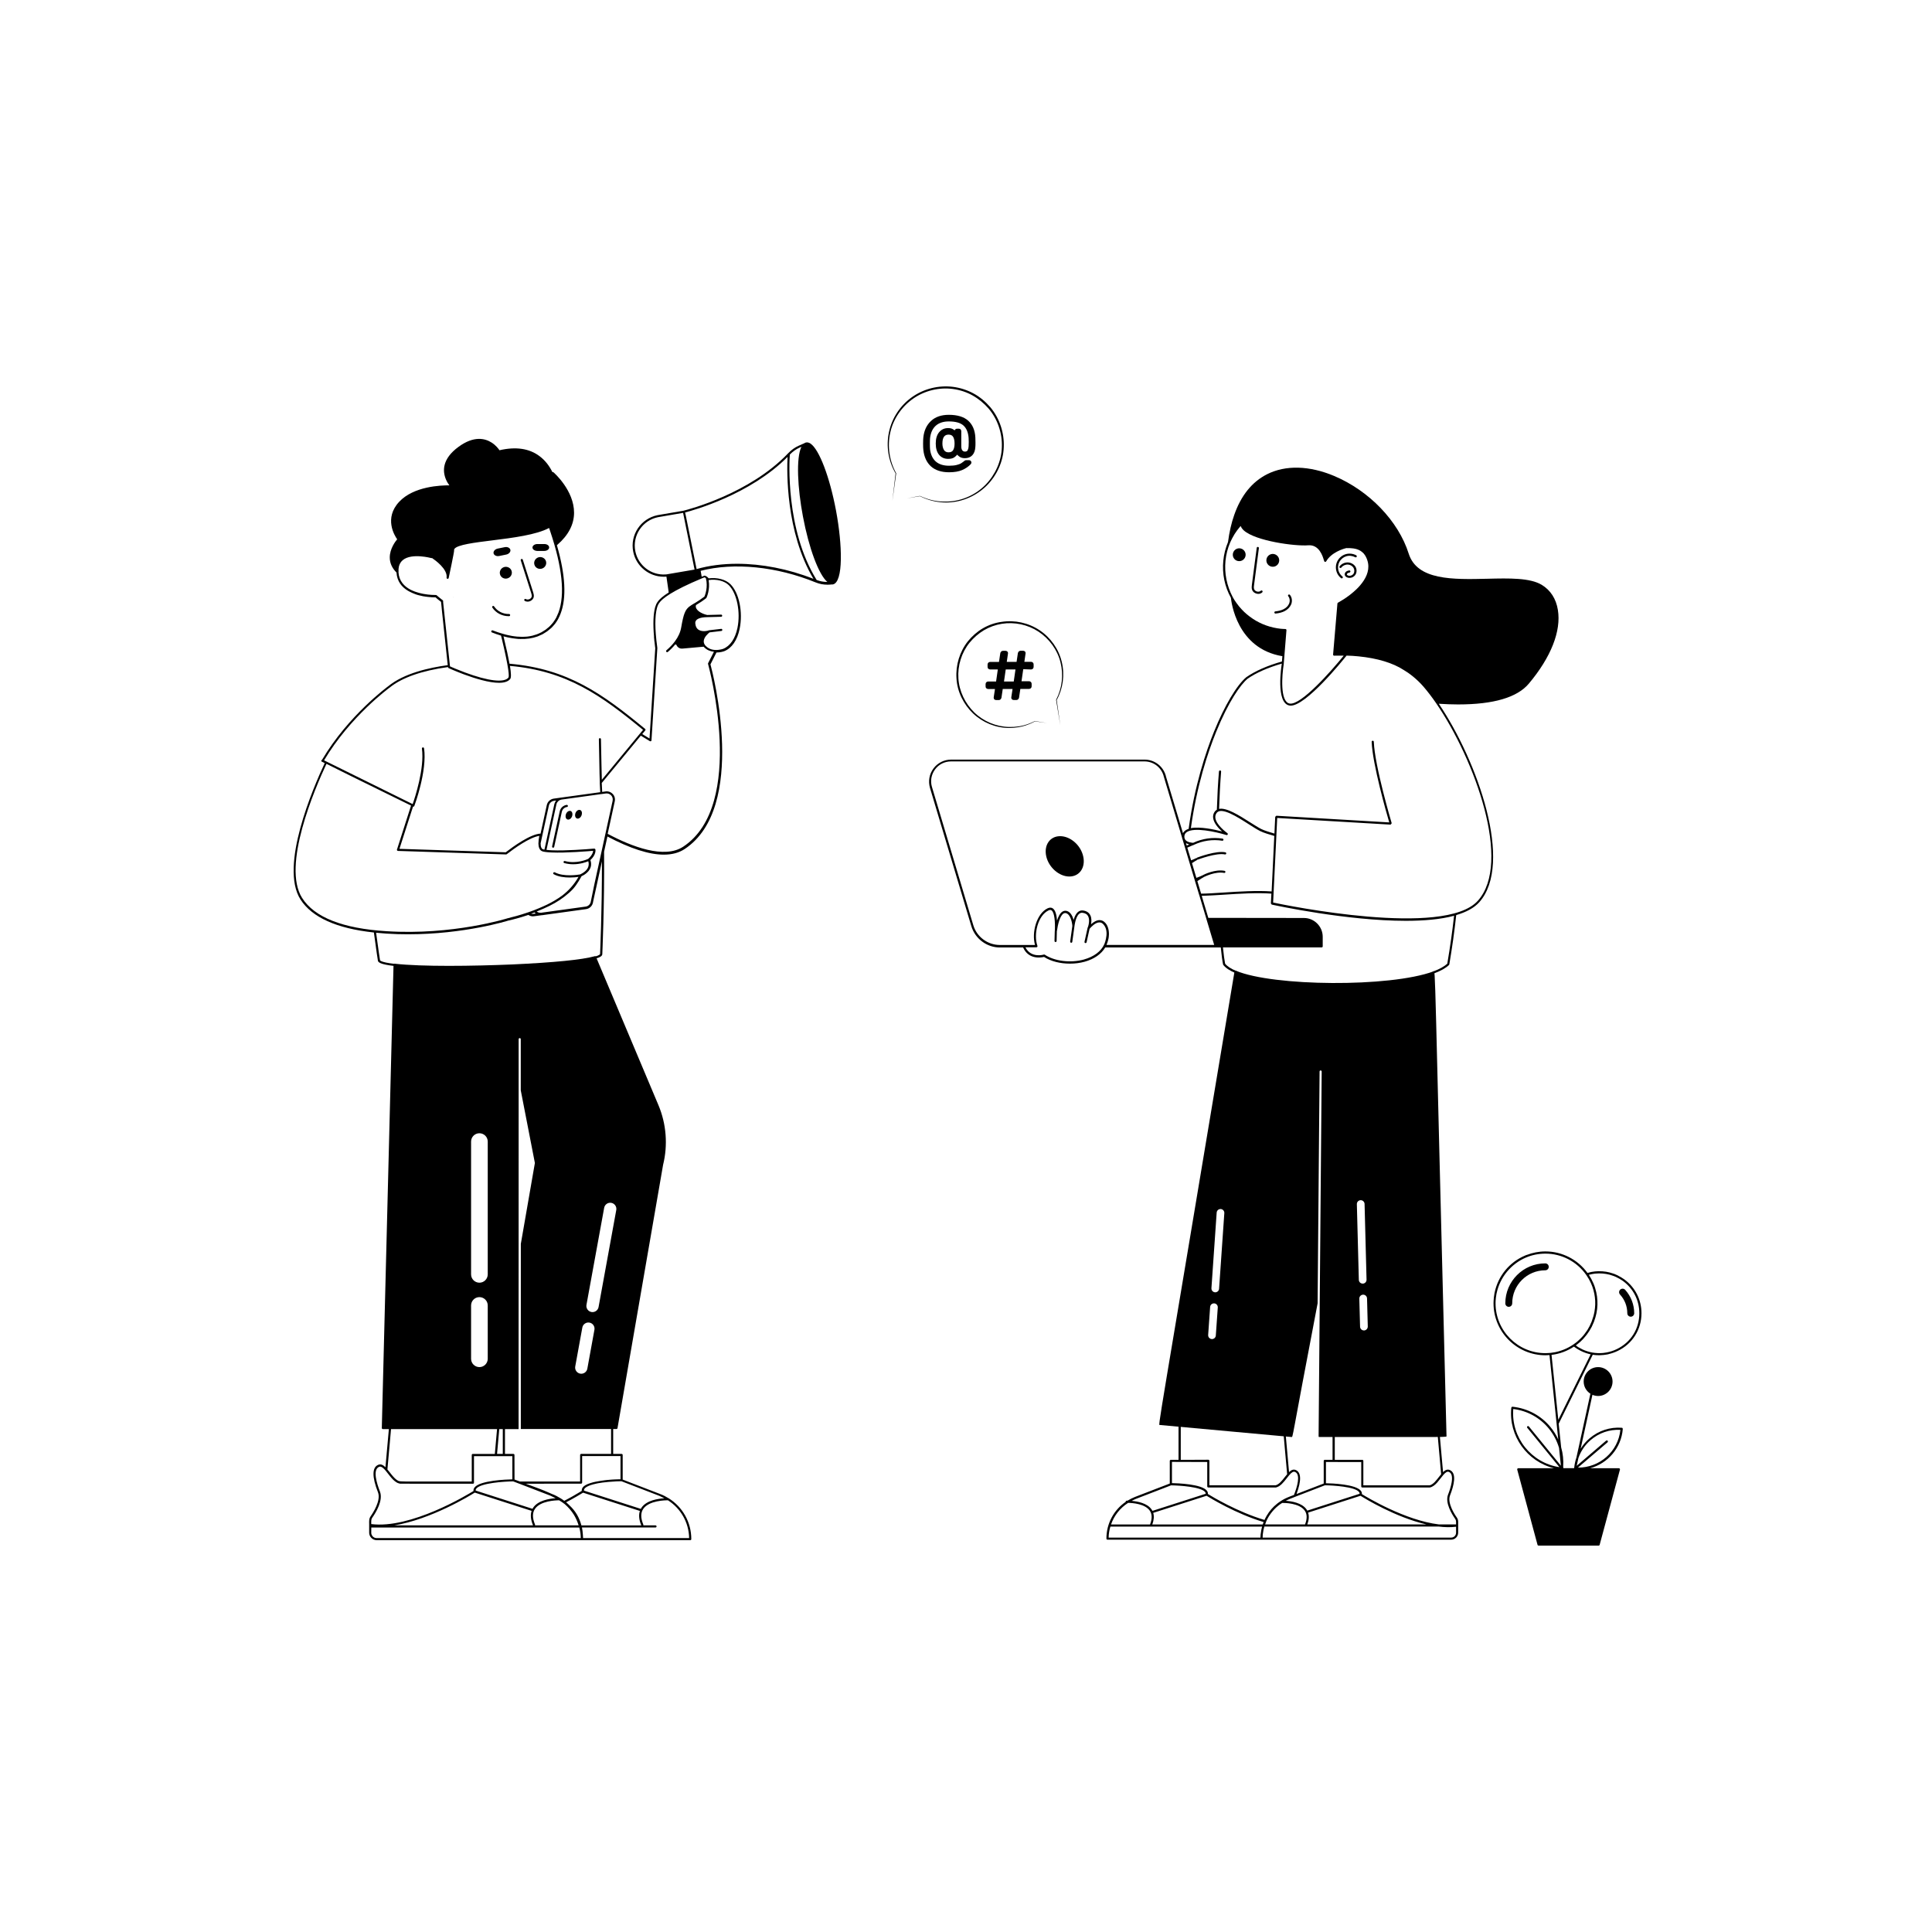 <svg xmlns="http://www.w3.org/2000/svg" height="500" viewBox="0 0 500 500" width="500"><g transform="translate(76 100)"><path d="m41.288 54.731c.016-.064.048-.192.08-.351-.016.128-.032.24-.08.351z"></path><path d="m301.404 82.307c9.118 0 15.266-1.804 18.268-5.397 5.732-6.834 8.399-13.605 7.505-19.066-.463-2.874-1.9-5.11-4.168-6.483-3.034-1.836-8.399-1.725-14.084-1.581-8.926.208-18.172.431-20.359-6.515-2.651-8.399-10.22-16.272-19.29-20.088-6.419-2.699-12.583-2.858-17.357-.447-3.88 1.964-6.738 5.493-8.495 10.523-.735 2.076-1.277 4.439-1.613 7.026-.639 1.533-1.054 3.146-1.214 4.791-.335 3.369.335 6.706 1.964 9.645.096.942 1.453 13.142 13.317 15.106l-.112 1.373c-3.721 1.054-6.898 2.443-9.214 4.056-2.443 2.012-5.637 7.361-8.32 13.988-2.172 5.349-5.078 14.084-6.611 25.277-.303.096-.575.208-.798.367-.303.208-.527.463-.671.75-.048-.144-.08-.287-.128-.431-2.347-7.856-4.264-14.228-4.295-14.323 0-.032 0-.064-.016-.096v-.016c0-.016-.016-.048-.016-.064s0-.032-.016-.048c-.735-2.427-2.938-4.072-5.461-4.072h-50.059c-1.82 0-3.497.846-4.583 2.299-1.086 1.453-1.405 3.305-.894 5.046l10.699 35.768c.974 3.242 4.008 5.509 7.377 5.509h6.02c1.421 3.21 4.71 2.619 5.413 2.443 1.741 1.134 4.199 1.741 6.706 1.741 1.293 0 2.587-.16 3.8-.495 2.443-.671 4.311-1.98 5.333-3.689h29.908c.192 1.98.399 3.497.591 4.391l.048.112c.575.766 1.613 1.469 3.066 2.076.032.016.064.016.112.016.112 0 .208-.064.255-.176.064-.144 0-.303-.144-.367-1.325-.559-2.267-1.182-2.81-1.852-.176-.878-.367-2.331-.559-4.215h25.549c.16 0 .271-.128.271-.271v-2.475c0-2.683-2.188-4.87-4.87-4.87l-24.735-.032c-.511-1.709-1.086-3.641-1.709-5.7 1.549-.032 3.529-.16 5.605-.287 4.088-.271 8.703-.559 12.423-.287l-.128 2.555.224.287c1.182.255 19.465 4.199 34.715 4.199 4.631 0 8.974-.367 12.471-1.309-.447 4.024-1.022 8.096-1.756 12.407-.814.735-2.044 1.421-3.657 2.012-.144.048-.224.208-.16.351.048.112.144.176.255.176.032 0 .064 0 .096-.016 1.741-.639 3.05-1.373 3.912-2.188l.08-.16c.75-4.439 1.341-8.607 1.788-12.758 2.539-.75 4.599-1.82 5.94-3.305 8.974-9.98-.399-36.503-10.443-51.384 1.804.112 3.465.176 5.03.176zm-60.246-37.206c.16-1.597.559-3.162 1.182-4.647l.016-.016c.032-.08.064-.16.096-.224.112-.271.24-.543.383-.798.032-.064.064-.112.096-.176.16-.287.319-.575.479-.846.032-.064.08-.128.112-.192.192-.303.383-.591.591-.862.016-.032.048-.064.064-.096.208-.287.447-.575.671-.846.08-.096.16-.192.24-.271.144.399.415.782.814 1.15 3.066 2.747 13.269 4.12 16.655 3.848 2.842-.24 3.768 2.826 4.056 3.832.096.303.144.463.351.463.096 0 .192-.064.255-.144 1.309-2.283 4.359-3.257 5.301-3.449.048.032.096.048.128.032.24-.016.479 0 .719 0 .08 0 .176.016.255.016.128.016.255.016.383.032l.383.048c.16.032.319.064.463.096.096.032.192.048.287.08.24.08.463.16.671.271.192.096.383.208.559.351.032.016.064.048.096.08.16.128.319.255.463.415 0 0 .016.016.016.032.16.192.319.399.447.623.032.064.064.128.096.192.048.096.096.192.144.287.048.096.08.192.112.271.032.064.064.144.08.208.032.112.064.208.096.319.016.048.032.112.048.16.032.112.064.24.08.351 0 .032.016.064.016.096.351 2.092-.639 4.04-2.028 5.669-.112.128-.224.255-.335.383-.08.096-.16.176-.24.255-.144.144-.271.287-.415.415-.064.064-.128.112-.192.176-.16.16-.335.303-.511.463-.032.032-.08.064-.112.096-.192.16-.383.319-.575.479-.016.016-.032.032-.048.032-.208.16-.415.319-.607.479h-.016c-.208.16-.399.303-.591.431-.016 0-.016.016-.032.016-.176.128-.335.24-.495.335-.048.032-.08.064-.128.08-.08.048-.144.096-.208.128-.75.479-1.261.75-1.261.75-.016.016-.032.032-.048.048-.016.016-.048.032-.064.064-.016.016-.016.032-.016.064 0 .016-.016.048-.016.064l-1.118 13.174c0 .08.016.16.08.224.048.064.128.096.208.08.367-.016.735-.016 1.102-.016h.479c.303 0 .591.016.878.016-3.242 4.024-11.082 12.886-13.988 12.391-2.555-.431-1.98-7.489-1.533-10.188l.032-.463.671-8.335c0-.08-.016-.16-.064-.208-.048-.064-.128-.096-.208-.096-.367 0-.75-.032-1.15-.064h-.032c-2.619-.271-5.094-1.166-7.233-2.571 0 0-.016-.016-.016-.016-.255-.176-.511-.351-.766-.543-.016-.016-.048-.032-.064-.048-.24-.176-.463-.351-.687-.543-.032-.032-.064-.064-.112-.096-.208-.176-.415-.367-.607-.543-.032-.032-.08-.08-.112-.112-.192-.192-.383-.367-.559-.575-.048-.048-.08-.096-.112-.128-.176-.192-.351-.399-.527-.591-.032-.032-.064-.08-.096-.128-.176-.208-.335-.431-.495-.655-.032-.048-.064-.08-.096-.128-.16-.224-.319-.447-.463-.671-.032-.048-.048-.08-.08-.128-.144-.224-.287-.463-.415-.703 0-.016 0-.016-.016-.032-1.533-2.906-2.188-6.148-1.868-9.421zm-10.22 73.102c.271.16.575.255.846.335-.208.08-.431.192-.655.303-.064-.224-.128-.431-.192-.639zm-26.395 30.114c-3.481.958-7.649.447-10.156-1.246-.048-.032-.096-.048-.16-.048-.032 0-.048 0-.08.016-.144.048-3.321.974-4.775-1.884h2.858c.096 0 .176-.048.224-.112.048-.08.064-.176.032-.255-1.054-2.954.096-7.872 2.89-9.182.303-.144.559-.144.75-.016.782.527.99 3.05.862 5.301v.048c-.016.032-.016.064-.016.112l-.064 2.459c0 .16.112.287.271.287.144 0 .271-.112.271-.271l.064-2.459c0-.016 0-.048-.016-.064 0-.016.016-.032.032-.048.24-1.788.798-3.912 1.661-4.503.224-.144.447-.192.687-.128 1.134.287 1.597 2.363 1.645 3.321l-.559 4.024c-.016.16.08.287.24.319h.032c.144 0 .255-.096.271-.24l.559-4.024v-.016c.192-1.373.703-3.641 2.092-3.481.735.096 1.214.399 1.469.926.527 1.086-.032 2.778-.16 2.986-.016.032 0 .048-.016.08l-.782 3.513c-.032.144.064.303.208.335h.064c.128 0 .24-.096.271-.224l.766-3.465c.399-.463 1.485-1.661 2.539-1.661.447 0 .766.176 1.102.575.192.224.351.479.463.75.032.08.064.176.096.255.016.048.032.096.048.144.032.112.048.224.08.351 0 .016.016.048.016.064.016.112.032.224.032.335 0 .032 0 .064.016.08.016.271.016.559-.016.814v.016c-.112 1.214-.543 2.236-.575 2.283-.814 1.836-2.699 3.226-5.237 3.928zm5.797-3.721c0-.016.016-.032.032-.064 0-.016.016-.032.016-.064.016-.032.016-.048.032-.096.016-.032.016-.048.032-.08.016-.032.032-.08.048-.112.016-.032.032-.08.048-.112.016-.048.032-.096.048-.144.016-.048.032-.096.048-.144.016-.048.032-.112.048-.16.016-.048.032-.112.048-.16.016-.064.032-.128.048-.192l.048-.192c.016-.064.032-.128.048-.192.016-.064.016-.128.032-.208.016-.064.016-.144.032-.208s.016-.144.016-.224.016-.144.016-.224 0-.16.016-.224v-.224c0-.08 0-.16-.016-.24 0-.08 0-.144-.016-.224 0-.08-.016-.16-.032-.24s-.016-.144-.032-.224c-.016-.08-.032-.176-.064-.255-.016-.064-.032-.144-.048-.208-.032-.096-.064-.176-.096-.255-.016-.064-.048-.128-.064-.192-.048-.096-.096-.192-.144-.287-.032-.048-.048-.096-.08-.144-.08-.144-.192-.271-.303-.415-.431-.511-.942-.766-1.517-.766h-.016c-.814 0-1.613.543-2.204 1.07.128-.719.176-1.613-.192-2.331-.351-.703-.99-1.118-1.9-1.23-.798-.096-1.82.303-2.411 2.443-.287-1.006-.83-2.092-1.804-2.331-.399-.096-.782-.032-1.134.208-.623.415-1.054 1.325-1.357 2.283-.096-1.325-.383-2.651-1.102-3.146-.255-.176-.687-.319-1.309-.032-2.906 1.373-4.199 6.307-3.289 9.501h-9.118c-3.13 0-5.956-2.092-6.85-5.11l-10.699-35.768c-.479-1.581-.176-3.226.798-4.551.974-1.325 2.491-2.076 4.136-2.076h50.059c2.283 0 4.264 1.469 4.934 3.657 0 .016.016.048.016.064v.032c0 .016 0 .032.016.048 0 .032.016.064.032.112.032.08 1.932 6.451 4.28 14.307.16.511.303 1.038.463 1.549.016.144.064.287.128.431.192.655.399 1.325.591 1.996l.447 1.501c.511 1.725 1.038 3.481 1.549 5.189.08.271.176.559.255.846.112.399.24.782.351 1.166l.192.639c.287.958.591 1.964.894 2.986 0 0 0 .016.016.016.671 2.267 1.309 4.375 1.868 6.227v.016l2.012 6.706h-27.928l.032.048zm30.259-13.605c-2.156.144-4.199.271-5.748.287-.319-1.054-.639-2.14-.974-3.242.735-.527 1.421-.91 1.629-1.022.032-.016.064-.048.08-.08.048 0 .08-.016.128-.032.032-.016 2.858-1.437 5.094-.99.16.032.303-.064.319-.224.032-.144-.064-.303-.224-.319-2.427-.479-5.333.974-5.445 1.038-.032.016-.064.048-.096.08-.048 0-.08 0-.112.032-.255.128-.878.415-1.629.671-.287-.958-.559-1.884-.83-2.794l-.303-1.022c.575-.383 1.086-.687 1.277-.782.064-.032.096-.096.128-.144.016 0 .032.016.048.016.032 0 .064 0 .096-.016.048-.016 4.775-1.804 6.978-1.325.16.032.303-.064.335-.208.032-.144-.064-.303-.208-.335-2.363-.511-7.09 1.277-7.298 1.357-.08.032-.128.096-.16.16-.064-.016-.128-.016-.192.016-.192.096-.639.319-1.23.543l-.83-2.762c-.048-.176-.112-.351-.16-.527.91-.431 1.661-.703 1.677-.703.032-.016.048-.032.08-.048 2.251-1.054 4.822-1.437 7.281-1.038.16.032.287-.08.319-.224.032-.144-.08-.287-.224-.319-2.571-.415-5.27-.016-7.617 1.086h-.016c-.367-.032-1.453-.112-1.98-.735-.064-.08-.128-.176-.16-.255l-.096-.335c-.016-.128-.032-.271-.016-.431.048-.447.255-.782.639-1.038 1.9-1.261 7.329-.112 10.251.782.128.032.255-.016.319-.144s.016-.271-.096-.351c-.479-.351-2.858-2.172-3.098-3.912-.064-.511.048-.942.351-1.341 1.214-1.581 5.317 1.038 8.303 2.954 1.102.703 2.156 1.373 2.954 1.772.846.431 2.555.942 3.641 1.246l-.687 14.355v.016c-3.768-.271-8.399.016-12.503.287zm65.851 2.14c-8.607 9.565-49.499 1.182-52.966.447l.128-2.587v-.032-.048-.032l.719-14.786v-.016l.208-4.391 29.349 1.725.287-.351c-.048-.144-4.407-14.834-4.631-21.094 0-.16-.128-.271-.287-.271-.16 0-.271.128-.271.287.208 5.748 3.848 18.491 4.551 20.854l-29.221-1.725-.287.271-.208 4.343c-1.054-.303-2.635-.782-3.417-1.182-.766-.383-1.804-1.054-2.906-1.741-2.762-1.756-6.068-3.864-8-3.465.112-3.417.287-6.675.527-9.645.016-.16-.096-.287-.255-.303-.144-.016-.287.096-.303.255-.255 3.05-.431 6.387-.543 9.916-.176.112-.351.24-.495.415-.399.511-.559 1.118-.463 1.756.192 1.309 1.341 2.603 2.299 3.449-1.98-.511-5.669-1.309-8.064-.862 1.533-11.034 4.391-19.625 6.547-24.926 3.178-7.809 6.307-12.232 8.144-13.749 2.204-1.533 5.254-2.874 8.83-3.896v.048c-.064.415-1.629 10.172 1.996 10.794.096.016.208.032.303.032 4.008 0 13.317-11.497 14.467-12.95 1.054.032 2.092.08 3.098.192 4.838.479 8.894 1.693 11.721 3.545 1.325.766 3.353 2.283 5.078 4.28 1.086 1.261 2.188 2.699 3.273 4.28 10.06 14.658 19.689 41.295 10.794 51.163z"></path><path d="m299.266 287.021c1.006-2.571 1.82-5.781-.064-6.579-.655-.287-1.23.048-1.741.543l-1.709-19.05c0-.08-.048-.144-.096-.192-.064-.048-.128-.064-.208-.064l-26.331 2.427c-.144.016-.255.128-.255.271v13.429h-2.012c-.16 0-.271.128-.271.271v5.86c-.479.192-2.124.814-7.042 2.715 1.293-3.449 1.23-5.605-.192-6.211-.655-.287-1.23.048-1.741.543l-1.709-19.05c0-.08-.048-.144-.096-.192-.064-.048-.128-.064-.208-.064l-26.331 2.427c-.144.016-.255.128-.255.271v13.429h-1.996c-.16 0-.271.128-.271.271v5.86l-8.99 3.465c-.687.271-1.341.607-1.948.974h-.208c-.16 0-.271.128-.271.287v.016c-3.098 2.124-4.982 5.637-4.982 9.517 0 .16.128.271.271.271h88.943c1.006 0 1.82-.814 1.82-1.82v-2.842c0-.351-.112-.719-.335-1.054-.607-.846-2.523-3.8-1.772-5.732zm-76.806 4.503 13.796-4.423c.91.559 7.601 4.663 14.77 6.803-.08.208-.144.415-.224.623h-28.583c.415-1.134.495-2.14.24-3.002zm78.372 3.593v1.549c0 .687-.559 1.261-1.261 1.261h-48.8c0-.255.016-.511.032-.766 0-.08.016-.16.032-.24.032-.271.08-.543.128-.814.016-.096.032-.176.048-.271.048-.255.128-.495.192-.735 0-.016 0-.016.016-.032h45.125c1.533.192 3.05.224 4.487.048zm-39.153-4.152c.623.894.639 2.092.064 3.561h-10.331c.08-.224.16-.463.255-.687v-.032c.08-.208.176-.399.271-.591.383-.75.862-1.469 1.405-2.108.287-.351.607-.671.942-.99.032-.032.064-.064.096-.08.112-.096.24-.208.351-.303.367-.303.735-.559 1.102-.782.623-.016 4.471.032 5.844 2.012zm.655 3.561c.431-1.166.495-2.204.208-3.066l13.557-4.359c1.086.687 9.038 5.573 17.086 7.425zm13.541-7.936-13.557 4.359c-.048-.096-.112-.208-.176-.303-1.198-1.725-3.896-2.14-5.397-2.236.176-.096.351-.176.511-.255.176-.08.367-.16.543-.24l1.054-.415c.096-.032.176-.064.224-.096l7.824-3.018c2.156.032 7.792.383 8.814 1.741.144.16.16.303.16.463zm-6.435-21.972 25.804-2.379 1.725 19.29c-.176.208-.351.431-.543.671-.319.415-.655.846-1.022 1.23-.048.048-.096.112-.144.16l-.016.016c-.399.399-.83.703-1.261.798h-17.15v-6.323c0-.16-.128-.271-.271-.271h-7.122zm6.85 13.749v6.323c0 .16.128.271.271.271h17.485c.703-.144 1.293-.623 1.836-1.214l.048-.048c.048-.048.096-.096.128-.16.271-.319.543-.655.798-.974.208-.271.415-.527.607-.766 0 0 .016-.016.016-.032.655-.766 1.102-1.022 1.517-.83 1.597.687.367 4.327-.24 5.876-.83 2.14 1.022 5.094 1.836 6.259.16.24.24.511.24.75v.703h-4.407c-8.718-1.038-18.619-7.01-19.976-7.856.032-.303-.048-.591-.255-.846-1.293-1.709-7.505-1.932-9.038-1.964v-5.493zm-46.707-13.749 25.804-2.379 1.725 19.29c-.176.224-.367.447-.559.687-.383.495-.814 1.038-1.246 1.453-.383.351-.766.623-1.166.719h-17.15v-6.323c0-.032-.016-.08-.016-.112-.048-.096-.144-.176-.255-.176l-7.138.032zm6.85 13.749v6.323c0 .112.064.208.176.255.032.016.064.016.112.016h17.485c.575-.128 1.07-.463 1.533-.91.463-.447.878-.974 1.277-1.485.208-.271.415-.527.607-.766 0 0 0-.016.016-.016.655-.782 1.102-1.022 1.517-.846 1.533.655.511 3.96-.24 5.86-.016.032-.032.064-.032.096-.112.048-.24.096-.351.128-.351.128-.83.303-1.405.559-.814.351-1.565.798-2.267 1.309-.064.048-.112.08-.176.128-.08.064-.176.128-.255.208-.958.766-1.884 1.772-2.651 3.098 0 .016-.016.016-.016.032-.112.192-.224.399-.335.623-.064.128-.112.255-.176.383-7.01-2.076-13.573-6.052-14.658-6.722.032-.303-.048-.591-.255-.846-1.293-1.709-7.505-1.932-9.038-1.964v-5.493zm-18.475 9.549 9.118-3.513c2.156.032 7.792.383 8.83 1.756.112.144.128.287.128.431l-13.78 4.423c-.064-.128-.128-.255-.224-.367-1.134-1.645-3.641-2.092-5.158-2.22.351-.192.703-.351 1.086-.511zm-1.996 1.022c1.07.016 4.359.224 5.605 2.028.623.894.639 2.092.064 3.561h-10.092c.798-2.299 2.347-4.264 4.423-5.589zm-4.599 6.148h39.265c-.16.575-.271 1.166-.335 1.772 0 .032 0 .048-.016.08 0 .032 0 .048-.016.08 0 .048-.016.096-.016.128-.016.208-.032.399-.032.607 0 .064-.016.128-.016.176h-39.281c.016-.99.176-1.932.447-2.842z"></path><path d="m253.805 58.533c.016.144.144.255.271.255h.032c.958-.096 1.693-.303 2.315-.607.814-.415 1.421-1.038 1.725-1.756.351-.846.224-1.82-.319-2.475-.096-.112-.271-.128-.399-.032-.112.096-.128.271-.032.383.399.479.495 1.246.224 1.9-.24.607-.766 1.134-1.453 1.469-.559.287-1.246.463-2.14.559-.128.016-.24.16-.224.303z"></path><path d="m249.19 53.631c.144.032.303.064.447.064.399 0 .766-.128 1.038-.399.112-.112.112-.287.016-.399-.112-.112-.287-.112-.399-.016-.24.224-.591.303-.974.208-.367-.096-.655-.335-.75-.639-.112-.335-.064-.719-.016-1.07l1.246-9.517c.016-.16-.08-.287-.24-.319-.16-.032-.287.08-.319.24l-1.246 9.517c-.048.383-.112.862.032 1.309.176.511.607.878 1.166 1.022z"></path><path d="m244.542 45.215c.926.096 1.725-.575 1.82-1.485.096-.91-.575-1.725-1.485-1.82-.91-.096-1.725.575-1.82 1.485-.096.926.575 1.741 1.485 1.82z"></path><path d="m253.229 46.67c.926.096 1.725-.575 1.82-1.485.096-.91-.575-1.725-1.485-1.82-.91-.096-1.725.575-1.82 1.485-.096.91.575 1.725 1.485 1.82z"></path><path d="m272.92 45.566c-.846-.064-1.709.319-2.22.99-.096.128-.08.303.048.383.128.096.303.064.383-.048.399-.527 1.086-.83 1.741-.782.591.048 1.134.367 1.421.846.287.495.271 1.134-.032 1.565-.319.431-.958.623-1.421.415-.128-.048-.255-.16-.271-.271-.016-.096.064-.224.176-.303.144-.096.335-.144.527-.192.144-.032.24-.192.208-.335-.032-.144-.192-.24-.335-.208-.224.064-.495.112-.719.271-.287.208-.447.527-.415.83.048.287.255.559.607.703.208.096.431.128.655.128.559 0 1.118-.271 1.453-.735.447-.607.463-1.501.064-2.172-.383-.607-1.086-1.022-1.868-1.086z"></path><path d="m271.064 49.621c.048.048.112.064.176.064.08 0 .16-.032.224-.112.096-.112.08-.287-.048-.383-.798-.639-1.214-1.629-1.118-2.651.08-.798.463-1.517 1.086-2.028.623-.511 1.405-.75 2.204-.655.399.048.782.16 1.134.351.128.08.303.032.383-.112.08-.128.016-.303-.112-.383-.415-.224-.878-.367-1.357-.415-.942-.096-1.868.176-2.603.782-.735.607-1.198 1.453-1.293 2.395-.112 1.214.367 2.395 1.325 3.146z"></path><path d="m198.362 116.4c-2.651 0-4.248 2.331-3.593 5.221.655 2.874 3.337 5.221 5.972 5.221 2.651 0 4.248-2.331 3.593-5.221-.639-2.89-3.321-5.221-5.972-5.221z"></path><path d="m178.373 62.604c-1.485.862-2.794 2.028-3.88 3.353-2.14 2.699-3.194 6.195-2.954 9.629.192 3.433 1.836 6.722 4.311 9.07 2.491 2.347 5.86 3.737 9.277 3.737 1.693.016 3.401-.271 4.982-.894.383-.16.782-.303 1.166-.511l.559-.287c.16-.016.399.048.591.064l2.507.351-2.491-.415c-.224-.016-.399-.096-.639-.08l-.575.271c-.367.192-.766.319-1.166.479-1.581.575-3.257.814-4.934.766-3.337-.064-6.611-1.453-8.99-3.768-2.363-2.315-3.912-5.493-4.104-8.798-.224-3.305.814-6.675 2.89-9.245 1.054-1.277 2.315-2.379 3.721-3.226 1.421-.83 3.002-1.405 4.631-1.661 3.273-.527 6.722.208 9.485 2.028 2.762 1.82 4.87 4.663 5.685 7.904.83 3.226.431 6.754-1.118 9.724l-.016.016 1.086 6.563-.926-6.515c1.645-2.97 2.124-6.563 1.309-9.868-.782-3.321-2.906-6.323-5.765-8.208-2.858-1.9-6.435-2.683-9.836-2.14-1.677.224-3.321.798-4.806 1.661z"></path><path d="m190.829 73.257c.192 0 .351-.064.479-.192.128-.128.192-.287.192-.479v-.639c0-.192-.064-.351-.192-.479-.128-.128-.287-.192-.479-.192h-1.725l.319-2.188c.016-.192-.032-.351-.16-.479-.128-.128-.287-.192-.463-.192h-.687c-.176 0-.335.064-.463.192-.112.112-.192.255-.224.431l-.335 2.251h-2.539l.319-2.188c.016-.192-.032-.351-.16-.479-.128-.128-.287-.192-.463-.192h-.687c-.176 0-.335.064-.463.192-.112.112-.192.255-.224.431l-.335 2.251h-2.267c-.192 0-.351.064-.479.176-.128.128-.208.287-.208.479v.639c0 .192.064.367.208.479.128.112.287.176.479.176h1.964l-.447 3.114h-2.028c-.192 0-.351.064-.479.176-.128.128-.208.287-.208.479v.639c0 .192.064.367.208.479.128.112.287.176.479.176h1.741l-.335 2.188c-.016.192.048.367.176.495.128.112.287.176.463.176h.687c.176 0 .335-.064.463-.192.112-.112.192-.255.224-.431l.335-2.251h2.539l-.335 2.188c-.016.192.048.367.176.495.128.112.287.176.463.176h.687c.176 0 .335-.064.463-.192.112-.112.192-.255.224-.431l.335-2.251h2.251c.192 0 .351-.064.479-.192.128-.128.192-.287.192-.479v-.639c0-.192-.064-.351-.192-.479-.128-.128-.287-.192-.479-.192h-1.948l.447-3.114zm-4.471 3.114h-2.523l.447-3.114h2.523z"></path><path d="m179.362 25.671c2.619-2.619 4.295-6.227 4.407-9.964.16-3.721-1.086-7.489-3.497-10.347-1.214-1.405-2.667-2.635-4.311-3.529-1.645-.894-3.449-1.469-5.286-1.709-3.705-.479-7.553.463-10.603 2.619-3.05 2.14-5.254 5.445-6.004 9.086-.782 3.625-.16 7.505 1.709 10.683l-.83 7.122.99-7.154-.016-.016c-1.772-3.194-2.315-7.01-1.517-10.539.782-3.545 2.986-6.706 5.94-8.766 2.954-2.06 6.691-2.97 10.267-2.491 1.788.24 3.529.798 5.094 1.677 1.565.878 2.97 2.044 4.152 3.401 2.331 2.746 3.561 6.387 3.417 9.98-.096 3.625-1.693 7.122-4.199 9.709-2.523 2.587-6.036 4.199-9.677 4.359-1.804.096-3.657-.112-5.381-.687-.431-.16-.862-.287-1.277-.479l-.623-.271c-.271-.016-.463.064-.703.096l-2.699.527 2.715-.463c.208-.032.479-.096.655-.096l.623.287c.415.208.846.351 1.277.511 1.741.623 3.593.878 5.429.814 3.689-.128 7.314-1.741 9.948-4.359z"></path><path d="m172.605 11.122c-.112-.112-.271-.176-.447-.176h-.479c-.176 0-.335.064-.447.176-.08.08-.128.16-.16.271-.144-.128-.303-.24-.479-.335-.319-.176-.735-.271-1.214-.271-.974 0-1.756.367-2.347 1.086-.575.703-.862 1.677-.862 2.906s.287 2.22.846 2.906c.575.703 1.373 1.07 2.363 1.07.671 0 1.214-.128 1.597-.399.287-.192.527-.431.735-.687.16.176.367.351.607.527.367.255.846.383 1.405.383.798 0 1.437-.255 1.916-.766.463-.495.735-1.23.782-2.156.032-.255.032-.639.032-1.15 0-.303-.016-.735-.032-1.293-.096-1.868-.719-3.321-1.852-4.343-1.118-1.006-2.81-1.517-5.014-1.517-1.932 0-3.481.527-4.599 1.581-1.134 1.038-1.804 2.475-1.996 4.264-.032.319-.064.83-.064 1.581 0 .735.016 1.261.064 1.629.192 1.836.862 3.289 1.98 4.295 1.134 1.006 2.699 1.517 4.679 1.517 1.357 0 2.507-.192 3.385-.575.894-.383 1.645-.894 2.267-1.565.08-.128.128-.255.128-.383 0-.176-.064-.335-.192-.447-.112-.112-.271-.16-.431-.16h-.703c-.176 0-.319.048-.447.144-.096.08-.16.128-.16.144-.351.271-.639.463-.846.591-.208.112-.559.24-1.054.367-.495.128-1.15.192-1.948.192-1.469 0-2.619-.367-3.449-1.102-.814-.735-1.309-1.788-1.469-3.146-.032-.351-.048-.846-.048-1.485 0-.655.016-1.134.048-1.437.16-1.373.655-2.443 1.469-3.178.814-.734 1.948-1.118 3.385-1.118 1.725 0 3.002.351 3.784 1.054.782.703 1.23 1.788 1.341 3.21.032.479.032.83.032 1.038 0 .463-.016.83-.032 1.134-.016.367-.096.703-.24 1.006-.128.255-.367.367-.719.367-.271 0-.495-.112-.671-.319-.176-.224-.271-.575-.271-1.022v-3.944c0-.176-.064-.335-.176-.463zm-1.948 5.397c-.224.367-.623.543-1.182.543-.527 0-.91-.192-1.166-.591-.271-.431-.415-.99-.415-1.677 0-1.549.511-2.315 1.581-2.315.559 0 .942.176 1.182.559.255.399.383.99.383 1.756 0 .75-.128 1.325-.383 1.725z"></path><path d="m336.199 250.611c.559.08 1.118.128 1.677.128.255 0 .495-.032.75-.048.16-.016.303-.016.463-.032.016 0 .032 0 .064-.016.351-.032.703-.096 1.054-.16.016 0 .048-.016.064-.032.814-.192 1.629-.463 2.411-.846 3.784-1.804 6.132-5.541 6.132-9.74 0-3.513-1.629-6.706-4.471-8.782-.495-.367-1.022-.655-1.549-.926-.016-.016-.048-.048-.064-.048-.112-.064-.24-.096-.351-.16-.16-.064-.303-.144-.463-.208-.16-.064-.335-.128-.511-.176-1.15-.399-2.363-.591-3.577-.575h-.208c-.271.016-.527.032-.798.048-.16.016-.303.032-.463.064-.208.032-.399.064-.607.096-.303.064-.607.144-.91.24-2.523-3.481-6.579-5.573-10.89-5.573-1.709 0-3.337.335-4.838.91-.032 0-.064 0-.096.016-.096.032-.176.08-.255.112-.032.016-.048.016-.08.032-4.104 1.741-6.978 5.317-7.872 9.565-.016.08-.032.144-.048.224-.064.319-.112.655-.144.99-.016.112-.032.224-.032.335-.032.383-.064.782-.064 1.182v.064c0 7.409 6.036 13.445 13.445 13.445.351 0 .703-.016 1.038-.048l2.267 21.844c-.511-1.118-1.166-2.188-1.964-3.162-2.459-3.018-5.972-4.902-9.868-5.317-.08 0-.176.032-.224.08-.048.048-.08.112-.096.176-.735 7.314 4.104 13.94 11.066 15.665h-9.261c-.08 0-.176.048-.224.112s-.064.16-.048.24l5.254 19.465c.032.128.144.208.271.208h15.537c.128 0 .24-.08.271-.208l5.254-19.465c.016-.08 0-.176-.048-.24s-.128-.112-.224-.112h-7.457c4.551-1.23 8.08-5.205 8.463-10.172 0-.064-.032-.16-.064-.208-.048-.064-.112-.096-.192-.096-3.05-.224-6.02.75-8.335 2.731-.926.782-1.693 1.693-2.315 2.699l3.05-13.956c.447.192.958.303 1.469.303 2.06 0 3.737-1.677 3.737-3.737 0-2.06-1.677-3.737-3.737-3.737s-3.737 1.677-3.737 3.737c0 1.325.703 2.491 1.741 3.146l-3.609 16.495c-.287.83-.479 1.709-.575 2.603l-.048.176h-2.762l-.048-.399c.112-1.709-.064-3.385-.527-4.998l-.639-6.132c0-.016.016-.016.032-.032zm-20.567 14.036c3.641.447 6.914 2.251 9.229 5.094 1.214 1.501 2.092 3.194 2.619 4.982l.479 4.599-8.287-10.156c-.096-.112-.271-.128-.383-.032-.112.096-.144.271-.032.383l8.32 10.188c-7.298-1.118-12.535-7.697-11.944-15.058zm20.056 8.016c2.14-1.836 4.854-2.762 7.665-2.619-.575 5.605-5.365 9.82-10.986 9.772l7.665-6.547c.112-.096.128-.271.032-.399-.096-.112-.271-.128-.399-.032l-7.617 6.515.447-2.028c.623-1.788 1.709-3.401 3.194-4.663zm12.567-32.798c0 4.04-2.172 7.505-5.812 9.277-.846.415-1.709.687-2.603.862-.287.048-.559.096-.846.128-.048 0-.08 0-.128.016-1.868.176-3.737-.16-5.413-.958 0 0-.016 0-.016-.016-.335-.16-.655-.335-.974-.527h-.016c-.208-.128-.415-.287-.623-.447.128-.096.24-.192.351-.287.128-.096.24-.192.367-.287.144-.128.303-.255.447-.383.224-.208.447-.431.671-.655.08-.08.16-.176.24-.271.192-.224.399-.447.575-.687.08-.096.144-.192.224-.287.192-.255.367-.511.543-.782.048-.064.08-.128.128-.192.176-.287.351-.591.511-.894.016-.032.032-.08.064-.112.048-.08.08-.16.112-.255.144-.287.271-.591.399-.894.032-.064.064-.144.08-.208 1.086-2.826 1.166-5.844.287-8.655v-.016c-.24-.782-.559-1.533-.958-2.267-.032-.064-.064-.112-.096-.176-.16-.271-.319-.543-.479-.814-.032-.048-.064-.096-.096-.16.08-.032.176-.048.255-.064.192-.048.383-.096.575-.128.192-.032.383-.064.591-.096.112-.016.224-.032.335-.032 1.214-.112 2.427-.016 3.609.287.032.016.08.016.112.032.208.064.415.128.639.208.16.048.303.112.463.16.16.064.303.128.447.192.623.287 1.246.639 1.82 1.054 2.667 1.964 4.215 4.998 4.215 8.335zm-13.764-9.948c.224.319.431.655.623.974.048.08.08.16.128.224.176.319.351.655.495.99 0 0 0 .016.016.016 1.022 2.299 1.341 4.838.894 7.329-.144.814-.383 1.629-.671 2.395-.032.08-.064.144-.08.224-.128.319-.271.639-.431.958-.016.048-.048.096-.064.144-.176.335-.367.671-.559.99-.048.08-.112.176-.176.255-.16.255-.335.495-.527.735-.064.08-.112.16-.176.24-.224.271-.447.543-.703.798-.096.112-.208.208-.319.319-.144.144-.303.287-.463.431-.144.128-.271.255-.415.367-.112.096-.224.176-.335.255-1.517 1.15-3.257 1.964-5.142 2.363-.399.08-.798.144-1.214.192-.064 0-.128.016-.208.016-.415.032-.814.064-1.23.064-7.106 0-12.886-5.781-12.886-12.886v-.064c0-.383.016-.75.064-1.134.016-.112.032-.224.032-.319.032-.319.08-.639.144-.942.016-.064.032-.144.048-.208.878-4.136 3.752-7.553 7.553-9.182.016 0 .032-.016.048-.016 1.533-.655 3.226-1.006 4.998-1.006 4.199-.016 8.144 2.044 10.555 5.477zm-8.958 20.726c2.092-.255 4.072-.99 5.797-2.14 1.309.99 2.778 1.661 4.327 1.996l-8.367 16.942z"></path><path d="m345.144 239.864c0 .495.399.894.894.894.495 0 .894-.399.894-.894 0-2.236-.83-4.391-2.331-6.052-.335-.367-.894-.399-1.277-.064-.367.335-.399.894-.064 1.277 1.214 1.325 1.884 3.034 1.884 4.838z"></path><path d="m313.573 237.309c0 .495.399.894.894.894.495 0 .894-.399.894-.894 0-4.726 3.832-8.559 8.559-8.559.495 0 .894-.399.894-.894s-.399-.894-.894-.894c-5.7-.016-10.347 4.631-10.347 10.347z"></path><path d="m97.062 287.753h-.016c-.671-.415-1.389-.798-2.156-1.086l-9.74-3.752v-6.371c0-.16-.128-.271-.271-.271h-2.188v-14.563c0-.16-.128-.271-.271-.271-.16 0-.271.128-.271.271v14.563h-7.744c-.16 0-.271.128-.271.271v6.866h-15.601c-.399-.144-.798-.287-1.198-.447l-.176-.064-.016-6.355c0-.16-.128-.271-.271-.271h-2.188v-14.563c0-.144-.112-.255-.255-.271l-.463-.048.176-2.012 1.277.112c.176.016.287-.096.303-.255.016-.16-.096-.287-.255-.303l-1.549-.144c-.08 0-.144.016-.208.064-.064.048-.096.112-.096.192l-.208 2.283-27.497-2.539c-.08 0-.144.016-.208.064-.064.048-.096.112-.096.192l-.048.543v.016l-1.804 20.12c-.591-.591-1.214-.926-1.884-.623-1.597.671-1.613 3.13-.048 7.106.814 2.108-1.277 5.317-1.932 6.243-.383.559-.367 1.022-.351 2.012v.144.032 1.98.032c0 .798.495 1.485 1.182 1.788.24.096.495.16.75.16h81.164c.16 0 .271-.128.271-.271 0-4.375-2.236-8.303-5.844-10.571zm-1.118 0c-1.581.096-4.599.511-5.908 2.411-.08.112-.128.224-.192.335l-14.707-4.726c-.016-.176.016-.351.144-.511.064-.096.16-.176.271-.271.032-.032.08-.048.112-.08.08-.064.16-.112.255-.16.048-.032.112-.048.16-.08.096-.048.192-.096.303-.144.064-.032.144-.048.208-.08.112-.048.224-.08.335-.128.08-.032.16-.048.24-.064.128-.032.24-.064.367-.112.096-.016.192-.048.287-.064.128-.032.255-.064.383-.096.096-.016.192-.032.303-.064.128-.032.271-.048.399-.08.096-.016.208-.032.319-.048.144-.016.271-.048.415-.064.112-.016.208-.032.319-.048.144-.016.287-.032.431-.048.112-.016.224-.032.319-.032.144-.016.287-.032.415-.048.096-.016.208-.016.303-.032.144-.016.287-.032.431-.032.096 0 .176-.016.271-.016.144-.016.287-.016.431-.032.08 0 .16-.016.255-.016.144-.016.287-.016.415-.032.08 0 .144 0 .224-.016.128 0 .271-.016.383-.016h.208c.112 0 .24-.016.351-.016h.16.287l9.868 3.8c.415.192.83.399 1.23.607zm-48.702-2.475c1.118-1.485 7.233-1.868 9.565-1.9l1.501.575c.064.032.144.048.224.08l7.968 3.066c.447.208.878.431 1.293.639-1.613.112-4.503.559-5.781 2.411-.08.112-.128.224-.192.335l-14.707-4.726c-.032-.16 0-.319.128-.479zm21.333 9.485h-6.116c.032-.064.032-.144 0-.224-.703-1.677-.703-3.05 0-4.056 1.421-2.06 5.286-2.204 6.243-2.204.511.303 1.006.639 1.453.99.942.814 1.756 1.756 2.395 2.794.479.814.894 1.725 1.198 2.699zm-21.701-8.479 14.707 4.726c-.351 1.038-.24 2.299.367 3.752h-35.912c9.469-1.517 19.72-7.76 20.838-8.479zm-26.794 10.379v-.016c.016-.511.016-.958.016-1.325h53.828c.128.463.224.942.287 1.421 0 .048.016.096.016.144.016.16.032.319.048.463.016.192.032.383.032.575v.128h-52.855c-.192 0-.367-.032-.543-.112-.479-.208-.83-.703-.83-1.277zm51.384-6.994c-.319-.335-.639-.623-.958-.878.016-.016.032-.016.048-.032.303-.16.575-.303.846-.447.048-.016.08-.048.128-.064.255-.144.511-.287.75-.415.048-.032.08-.048.128-.08.224-.128.447-.255.655-.367.032-.016.08-.048.112-.064.192-.112.383-.224.543-.319.032-.016.064-.048.112-.064.16-.096.303-.176.431-.255.032-.016.048-.032.08-.048.128-.08.224-.144.319-.192.016-.016.032-.016.064-.032.064-.048.128-.08.176-.112l14.707 4.726c-.351 1.038-.24 2.299.367 3.752h-15.505c-.559-2.14-1.597-3.784-3.002-5.11zm2.922-5.7c.16 0 .271-.128.271-.271v-6.866h9.932v6.004h-.016-.287-.064c-.112 0-.255.016-.399.016h-.064c-.144 0-.303.016-.479.016h-.08c-.176.016-.367.016-.559.032h-.048c-.208.016-.431.032-.655.048-.224.016-.447.032-.687.064h-.064c-.224.016-.447.048-.687.08-.032 0-.064 0-.096.016-.224.032-.463.064-.687.096-.032 0-.08.016-.112.016-.224.032-.463.064-.687.112-.032 0-.064.016-.08.016-.24.048-.463.08-.703.128h-.032c-.224.048-.447.096-.671.16-.016 0-.032 0-.048.016-.208.048-.415.112-.607.176-.032.016-.048.016-.08.032-.192.064-.367.128-.543.192-.032.016-.064.016-.08.032-.16.064-.319.144-.463.224-.016.016-.048.032-.064.032-.144.08-.271.16-.383.255-.016.016-.016.016-.032.032-.112.096-.224.192-.303.303-.208.271-.303.591-.271.91-.192.128-.559.351-1.07.639-.032.016-.048.032-.08.048-.144.08-.303.176-.463.271-.048.032-.112.064-.16.096-.144.08-.303.176-.463.271-.08.048-.176.096-.255.144-.144.08-.303.16-.463.255-.096.048-.208.112-.319.176-.16.08-.319.176-.479.255-.112.064-.24.128-.351.192-.144.08-.287.144-.431.224-.303-.224-.607-.447-.926-.639-.016-.016-.016-.016-.032-.016-.671-.415-1.389-.798-2.156-1.086l-.048-.016c-.24-.112-.479-.208-.719-.319-1.725-.766-3.593-1.453-5.541-2.156-.176-.064-.367-.128-.543-.192zm-20.263-7.697h-1.485c.926-10.315 1.214-13.477 1.277-14.339l.208.016zm-28.04-16.303.016-.224c0-.032 0-.064.016-.112l.016-.255 27.242 2.507v.048c-.048.399-.112 1.07-.224 2.204l-1.086 12.136h-5.7c-.16 0-.271.128-.271.271v6.866h-10.842-6.259c-1.15-.016-1.565-.048-1.788-.112-.112-.048-.208-.096-.319-.176h-.016c-.527-.319-1.022-.862-1.517-1.469-.16-.192-.303-.383-.463-.591-.192-.24-.367-.463-.559-.687-.016-.032-.048-.064-.064-.08zm-5.748 32.814c.894-1.261 2.89-4.455 1.996-6.77-.814-2.076-1.932-5.669-.24-6.387.096-.032.176-.064.271-.064.447 0 .942.447 1.437 1.038.208.255.415.511.623.782.16.208.319.415.479.607.511.639 1.054 1.246 1.677 1.613l.016.016.064.032c.144.08.255.16.447.208.112.048.24.08.415.112h1.182c.527.016 1.23.016 2.156.016h2.954 3.13 9.453c.032 0 .08 0 .112-.016.064-.032.128-.08.144-.144.016-.032.016-.064.016-.112v-6.866h9.932v6.004c-1.501.032-8.399.271-9.788 2.108-.208.271-.303.591-.271.91-1.677 1.038-16.256 9.852-26.459 8.559-.016-.926-.016-1.246.255-1.645zm54.564 5.27c0-.192-.016-.383-.032-.575 0-.048 0-.112-.016-.16v-.064c-.048-.687-.112-1.341-.24-1.948h19.034c.16 0 .271-.128.271-.271 0-.16-.128-.271-.271-.271h-3.162c.032-.064.032-.144 0-.224-.703-1.677-.703-3.05 0-4.056 1.501-2.172 5.765-2.22 6.387-2.204 3.321 2.124 5.397 5.732 5.477 9.772z"></path><path d="m133.787 14.814c-.399-.271-.798-.367-1.166-.303-.176.032-.335.096-.479.208l-1.453.639c-.974.431-1.884 1.086-2.715 1.948 0 0-.016.016-.016.016s-.016 0-.016.016c-9.948 10.427-25.741 14.499-26.938 14.802-.016 0-.048 0-.064.016-.016 0-.032 0-.032.016l-6.722 1.15c-4.359.878-7.186 5.126-6.307 9.469.75 3.768 4.088 6.467 7.888 6.467.176 0 .351 0 .527-.016.096-.016.144-.016.176-.016.16 1.07.351 2.427.591 4.104-1.421.894-2.395 1.709-2.874 2.443l-.016.016c-.255.335-.447.782-.623 1.357-.479 1.788-.575 4.359-.287 7.617 0 .016-.016.048-.016.064.032.431.064.83.112 1.182 0 .016.016.016.016.032.048.447.112.894.16 1.373.032.192.048.319.048.335l-1.485 23.377-1.884-1.15.782-.942c.096-.112.08-.287-.032-.383-10.986-9.054-19.96-15.569-35.098-16.878-.303-1.693-.798-3.928-1.501-6.834-.016-.096-.048-.176-.064-.255.798.224 1.565.383 2.315.495.128.016.255.032.383.048.224.032.431.048.639.08.16.016.319.032.479.048.176.016.351.016.527.016 1.629.048 3.114-.16 4.471-.655.335-.128.639-.271.942-.415.112-.048.24-.096.351-.16.208-.112.383-.224.575-.351.208-.128.431-.255.623-.399.144-.096.271-.224.399-.319.224-.176.463-.367.671-.559.096-.096.192-.192.287-.287.224-.24.447-.495.655-.75.064-.08.112-.16.176-.24.224-.303.431-.639.623-.974.032-.048.064-.112.08-.16.208-.399.399-.798.559-1.23 0-.016.016-.032.016-.032 1.581-4.104 1.277-10.028-.942-17.74l.144-.128c2.842-2.475 4.295-5.27 4.295-8.287 0-5.748-5.126-10.283-5.333-10.459-.08-.064-.176-.08-.271-.048-.766-1.549-1.836-3.018-3.369-4.152-2.651-1.98-6.116-2.475-10.331-1.501-.24-.367-.91-1.261-1.996-1.964-1.725-1.118-4.631-1.836-8.607 1.086-4.295 3.146-4.136 6.307-3.257 8.415.287.671.623 1.198.894 1.549-2.156-.016-9.198.208-12.982 4.248-3.976 4.248-1.214 8.734-.527 9.709-.479.575-1.916 2.459-1.916 4.71 0 1.437.591 2.747 1.741 3.896.144 2.299 1.389 3.784 2.986 4.726.128.08.255.144.383.208.016 0 .016.016.032.016.128.064.24.128.367.176.016 0 .032.016.048.032.128.048.24.112.367.16.016.016.048.016.064.032.128.048.24.096.367.144.016.016.048.016.064.032.112.048.24.08.351.128.032.016.048.016.08.032.112.032.24.08.351.112.032 0 .048.016.08.016.112.032.24.064.351.096.032 0 .048.016.08.016.112.032.24.064.351.08.016 0 .048.016.064.016.128.032.24.048.351.08.016 0 .032 0 .064.016.128.016.24.048.351.064h.048c.128.016.24.032.367.064h.032c.128.016.24.032.367.048.862.112 1.549.128 1.932.128h.128.016.032.032c.255.24.862.735 1.421 1.166l.016.096v.064c0 .016.016.032.016.048.032.447.112 1.23.255 2.571l1.453 13.605c-4.854.655-11.369 2.124-15.409 5.461-.096.08-10.299 7.521-17.118 19.034-.032 0-.064.016-.08.048-.08.048-.128.144-.128.255 0 .032 0 .064.176.176l-.016.048.08.032c.048.016.096.032.144.032.128.064.287.16.511.271-3.002 6.403-11.752 26.682-6.276 35.273 2.97 4.647 9.357 7.521 19.002 8.559.575 4.391 1.022 7.17 1.022 7.17 0 .527.527 1.07 4.311 1.501h.032c.144 0 .255-.112.271-.24.016-.16-.096-.287-.24-.303-3.768-.431-3.816-.942-3.816-.99 0-.032-.447-2.762-1.006-7.074.878.08 1.772.16 2.699.224 1.9.128 3.768.176 5.573.176 14.627 0 25.852-3.513 25.98-3.561l.096-.016c1.006-.224 2.874-.703 5.062-1.437.431.287.846.367 1.166.367.192 0 .351-.032.463-.048l1.788-.24h.032.016c.064 0 .128-.016.16-.016.048 0 .08 0 .128-.016l.543-.08c1.102-.16 3.545-.495 10.651-1.469.862-.128 1.565-.782 1.756-1.645 0 0 .016-.048.032-.144v-.016-.032l.048-.224c.192-.91.766-3.545 2.251-10.299.032 13.014-.479 23.872-.479 24 0 0-.064.287-1.405.671-.144.048-.24.192-.192.335.032.128.144.208.271.208.032 0 .048 0 .08-.016 1.261-.351 1.82-.719 1.82-1.198 0-.128.575-12.391.463-26.491.255-1.198.543-2.523.862-3.944 5.892 3.114 10.778 4.694 14.595 4.694 2.124 0 3.928-.479 5.397-1.453 16.319-10.794 7.265-45.604 6.675-47.791l1.549-3.066c1.086 0 1.948-.319 1.996-.335 1.98-.782 3.401-2.842 4.008-5.797.894-4.327-.128-9.293-2.379-11.545-1.23-1.23-3.449-1.804-5.637-1.517-.319-.383-.655-.623-1.054-.703-.032 0-.08.016-.112.032-.351.144-.527.208-.639.255-.064-.335-.16-.926-.271-1.533 8.623-2.22 19.641-1.134 29.764 3.002.974.399 1.996.591 3.066.591.176 0 .351 0 .527-.016l.591-.048h.016.08.112.016.032c2.778-.543 2.491-10.267.83-19.13-1.645-8.734-4.343-15.777-6.579-17.309zm-37.541 33.852c-3.737.255-7.09-2.331-7.824-6.004-.814-4.04 1.82-8 5.86-8.814l6.499-1.118c0 .016 0 .032.016.048.176.91.846 4.183 2.954 14.627-5.301.926-6.898 1.198-7.186 1.23-.096 0-.192.016-.319.032zm-57.548 7.01v-.064c0-.032 0-.048-.016-.08 0-.048-.016-.096-.048-.128-.032-.048-.064-.096-.128-.112-.894-.703-1.405-1.134-1.453-1.198 0-.016-.016-.016-.032-.016l-.032-.032c-.016-.016-.032-.032-.064-.032-.016 0-.016 0-.032-.016-.016 0-.048-.016-.064-.016h-.064-.048c-.303 0-1.581 0-3.13-.287-.032 0-.048-.016-.08-.016-.096-.016-.192-.032-.303-.064-.048-.016-.096-.016-.144-.032-.08-.016-.16-.032-.255-.064-.064-.016-.144-.032-.208-.048-.064-.016-.128-.032-.192-.048-.08-.016-.176-.048-.255-.08-.048-.016-.096-.032-.16-.048-.096-.032-.208-.064-.303-.096-.032-.016-.08-.032-.112-.032-.112-.048-.224-.08-.351-.128-.032-.016-.048-.016-.08-.032-.128-.048-.255-.096-.383-.16-.016 0-.032-.016-.048-.016-.128-.064-.271-.128-.399-.192h-.016c-1.661-.862-3.034-2.251-3.178-4.551 0-.016.016-.048.016-.064-.032-.527 0-1.006.096-1.421.176-.703.527-1.261 1.038-1.677 2.315-1.868 7.298-.511 7.361-.495.064.016.112.016.176-.016.782.527 4.072 2.858 3.768 5.078-.016.144.08.287.224.303h.048c.128 0 .24-.096.271-.224.016-.064 1.469-6.882 1.405-7.138-.032-.144-.016-.255.08-.383.735-1.07 5.142-1.629 9.788-2.204 5.397-.671 11.385-1.437 14.707-3.21.096.287.192.575.303.878 3.13 9.325 3.832 16.319 2.156 20.934-.016.032-.016.048-.032.08-.16.415-.335.798-.511 1.166-.032.064-.064.128-.096.192-.176.319-.367.623-.575.91-.064.08-.112.176-.176.255-.192.255-.399.479-.607.703-.096.096-.192.208-.287.303-.192.192-.399.367-.623.527-.128.112-.255.224-.399.335-.176.128-.383.24-.575.367-.192.112-.367.24-.575.351-.08.048-.176.08-.271.128-.303.144-.623.303-.958.415-.367.128-.735.24-1.118.335-.048.016-.112.016-.16.032-.319.08-.655.128-.99.176-.096.016-.192.016-.287.032-.319.032-.639.048-.958.048h-.303c-.367 0-.735-.016-1.118-.048-.064 0-.128 0-.192-.016-.431-.048-.878-.096-1.325-.176-.208-.032-.415-.08-.623-.128-.224-.048-.447-.096-.671-.144-.351-.08-.703-.176-1.054-.287-.83-.24-1.677-.511-2.555-.862-.144-.064-.303.016-.367.16-.064.144.016.303.16.367.798.319 1.581.591 2.347.814.032.144.08.335.144.559 2.012 8.351 1.98 10.06 1.772 10.315-1.102 1.389-5.221.91-11.273-1.341-1.884-.703-3.385-1.357-3.848-1.565-1.325-12.439-1.709-15.92-1.788-16.735.032-.016.032-.032.032-.048zm-13.908 22.307h.016c3.13-2.587 8.367-4.423 15.138-5.349v.048c.016.096.064.176.16.224.016 0 1.741.798 4.024 1.645 2.986 1.102 6.483 2.156 9.006 2.156 1.309 0 2.347-.287 2.906-.99.271-.335.255-1.421-.064-3.385 14.802 1.309 23.665 7.697 34.443 16.559l-.814.974-9.852 11.944c-.048-1.373-.064-2.459-.096-3.944-.016-1.533-.048-3.465-.128-6.563 0-.144-.128-.271-.271-.271-.16 0-.271.128-.271.287.08 3.082.112 5.03.128 6.547.032 1.725.048 2.922.112 4.647 0 .016-.016.032-.016.064l.128 2.443-10.06 1.389h-.016l-1.948.271c-.894.128-1.597.782-1.804 1.661l-1.613 7.393c-2.667.128-7.154 3.401-8.974 4.806l-.032.032-27.513-.894c.192-.591.91-2.858 3.513-10.938.032 0 .048.016.08.016.032 0 .064 0 .096-.016.08-.032.128-.08.16-.16.144-.367 3.337-9.086 2.523-14.914-.016-.144-.16-.255-.319-.24-.16.016-.255.16-.24.319.703 5.11-1.836 12.774-2.395 14.355-2.443-1.214-20.247-9.996-22.93-11.321 6.77-11.369 16.83-18.714 16.926-18.795zm42.889 29.573c-.016.032-.032.064-.048.096-.064.144-.112.287-.16.431l-2.571 11.8h-.032c-.144-.032-.255-.064-.367-.096h-.016c-.08-.032-.144-.08-.208-.144-.016-.016-.032-.032-.032-.048-.048-.064-.112-.128-.144-.208-.128-.271-.192-.655-.192-1.134l2.14-9.772c.144-.655.671-1.134 1.325-1.23l.543-.08s0 .016-.016.016c-.064.112-.144.224-.224.367zm-12.152 30.052c-.112.032-.128.032-.128.032-.144.048-14.196 4.455-31.361 3.353-11.305-.687-18.651-3.577-21.844-8.591-5.317-8.335 3.305-28.343 6.292-34.715l.112.048c2.188 1.118 7.633 3.8 21.19 10.459l.591.287c-2.954 9.198-3.497 10.922-3.561 11.13-.016.016-.032.064-.032.08 0 .032-.016.08-.048.144-.032.08-.016.176.032.255.048.08.128.112.224.128l27.976.91c.096 0 .128-.016.287-.144 1.693-1.309 5.781-4.295 8.32-4.663-.144.719-.224 1.325-.224 1.852l-.016.064c0 .064 0 .128.016.192v.032c.016.176.032.351.048.495v.032c.064.335.16.575.287.766.016.032.032.048.048.08.064.096.144.176.208.24l.032.032c.096.08.192.128.287.176.016 0 .032.016.048.016.208.08.447.144.735.176h.016c.16.032.335.048.511.064.064 0 .128.016.208.016.064 0 .128.016.192.016.048 0 .112 0 .16.016.208.016.431.032.655.032 3.577.16 9.341-.303 10.715-.431-.016.144-.048.335-.128.559 0 .016 0 .016-.016.032-.016.032-.032.064-.048.112-.176.383-.495.862-1.086 1.389-.303.144-3.05 1.373-6.036.559-.16-.048-.303.048-.335.192-.048.144.048.303.192.335.798.224 1.581.303 2.299.303 1.852 0 3.321-.543 3.896-.782.096.287.208.814.016 1.405-.255.798-.974 1.469-2.124 2.012-.511.096-4.248.687-6.547-.543-.128-.064-.303-.016-.383.112-.08.128-.016.303.112.383 1.23.671 2.81.846 4.152.846.926 0 1.741-.08 2.251-.16-1.134 1.98-2.523 3.513-4.168 4.791-1.246.926-2.651 1.741-4.088 2.443h-.016c-.24.112-.479.224-.719.335-.782.351-1.613.703-2.475 1.038-.527.208-1.07.399-1.629.591h-.016c-2.172.75-4.072 1.23-5.078 1.469zm6.803-1.134c-.016 0-.112.016-.128.016-.128.016-.415.064-.75-.032h.016c.287-.096.559-.208.862-.319l.016.016c.112.112.208.208.319.271zm14.563-3.114v.032c-.144.639-.655 1.134-1.293 1.23-7.106.974-9.549 1.309-10.651 1.469l-.607.08c-.016 0-.032 0-.048.016-.016 0-.048 0-.064.016-.048 0-.128.016-.208.016-.128.016-.24.016-.351 0h-.032c-.271-.032-.527-.144-.75-.319.607-.24 1.214-.495 1.82-.766 2.044-.894 3.832-1.884 5.397-3.114.814-.623 1.565-1.277 2.22-1.996 1.022-1.134 1.948-2.858 2.172-3.257.112-.064.224-.112.335-.176.032-.016.08-.032.112-.048.543-.303.958-.655 1.293-1.038.016-.016.048-.048.064-.064.032-.048.064-.08.096-.128.192-.271.351-.543.447-.846.271-.814.08-1.533-.064-1.868 1.565-1.453 1.325-2.683 1.309-2.747-.032-.144-.16-.224-.303-.224h-.08-.016c-.048 0-.128.016-.208.016h-.064c-1.469.128-7.138.575-10.587.415-.255 0-.511-.016-.735-.048-.048 0-.08 0-.128-.016-.192-.016-.367-.032-.527-.048h-.016l2.571-11.784c.032-.16.096-.319.176-.447.032-.048.08-.096.112-.144.064-.08.112-.16.176-.224.048-.048.112-.08.176-.128.064-.048.128-.112.208-.144.064-.032.128-.032.192-.064.096-.032.176-.064.271-.08l10.267-1.421h.016.016.016l1.166-.16c.511-.064 1.022.112 1.373.495.096.096.16.208.224.303.128.224.192.463.192.719 0 .128-.016.255-.032.383l-1.884 8.623-2.858 13.062zm35.736-81.899c2.092 2.108 3.066 6.962 2.22 11.05-.575 2.762-1.884 4.679-3.673 5.397 0 0-.894.335-1.964.303-1.054-.016-1.9-.367-2.539-1.022-.016-.016-.032-.032-.048-.032-.367-.399-.527-.814-.495-1.277.08-1.022 1.118-1.916 1.501-2.22l3.066-.367c.16-.016.255-.16.24-.303-.016-.16-.16-.255-.303-.24l-3.146.367c-.032 0-.064.016-.096.032-.224.112-1.533.415-2.475-.096-.575-.303-.894-.878-.974-1.693-.032-.335.048-.607.255-.846.303-.351 1.038-.766 2.826-.798l3.609-.096c.16 0 .271-.128.271-.287 0-.144-.128-.271-.271-.271l-3.593.096c-.846-.16-2.715-.862-2.954-2.028-.048-.208-.032-.383.048-.543.367-.224.782-.479 1.261-.798.048-.032.096-.064.144-.096.032-.016.048-.016.08-.048.255-.176.511-.367.814-.591 0 0 .016-.016.016-.016.096-.08.192-.144.303-.224.032-.032.064-.064.08-.096.048-.096.99-2.124.559-4.599 2.028-.303 4.12.208 5.237 1.341zm-6.292-2.044c.112.032.24.112.351.224v.032c.591 2.299-.224 4.359-.383 4.726-.463.351-.862.639-1.246.894-.463.303-.862.559-1.23.782l-.096.048-.144.08c-.99.591-1.629.99-2.124 1.852 0 .016-.016.016-.016.032-.048.08-.096.16-.128.255-.048.096-.096.208-.128.303 0 0 0 .016-.016.016-.319.814-.575 1.932-.878 3.689-.208 1.23-.75 2.459-1.629 3.625-.591.798-1.325 1.581-2.188 2.315-.112.096-.128.271-.032.399.048.064.128.096.208.096.064 0 .128-.016.176-.064.735-.623 1.389-1.293 1.932-1.964.048.048.112.08.192.08h.048c.016 0 .016 0 .016-.016.224.655.862 1.102 1.565 1.038l5.525-.495c.032.048.064.096.112.144.016.016.032.016.048.032.639.655 1.501 1.038 2.491 1.134l-1.501 2.954c-.032.064-.032.128-.016.208.096.367 10.028 36.407-6.419 47.28-4.886 3.242-13.301.016-19.561-3.321.543-2.459 1.15-5.254 1.836-8.415.144-.687-.032-1.389-.527-1.9-.351-.383-.83-.623-1.341-.671-.176-.016-.351-.016-.511.016l-.878.128c-.048-.894-.08-1.645-.112-2.315l10.108-12.247 2.347 1.421c.08.048.192.048.271.016.08-.048.144-.128.144-.224l1.517-23.872c0-.064-.032-.208-.048-.415-.607-4.487-.623-7.856-.032-10.044.048-.16.096-.303.144-.431.112-.303.224-.511.351-.687.016-.032.048-.064.064-.096.75-1.118 3.273-3.13 11.066-6.387.016-.016.032-.032.048-.032h.016c.112-.032.447-.16.607-.224zm8.431-3.513c-3.737 0-7.298.463-10.491 1.373l-2.491-12.343c-.24-1.166-.367-1.852-.479-2.251v-.064c2.108-.543 16.783-4.583 26.507-14.371-.176 3.577-.511 19.417 6.706 31.553-6.531-2.571-13.397-3.896-19.752-3.896zm20.583 4.199c-8.128-13.078-7.058-30.978-6.946-32.463.766-.782 1.613-1.389 2.507-1.788l.495-.224c-1.421 2.89-.99 10.731.383 17.996 1.549 8.287 4.12 15.138 6.323 16.974-.958.016-1.884-.16-2.762-.495z"></path><path d="m61.453 53.407c.096.319.208.655.16.958-.048.287-.255.543-.591.687-.319.144-.671.144-.926-.016-.128-.08-.303-.048-.383.08-.08.128-.048.303.08.383.224.144.479.208.75.208.224 0 .479-.048.703-.16.495-.224.83-.639.894-1.102.064-.431-.064-.846-.176-1.214l-2.667-8.383c-.048-.144-.208-.224-.351-.176-.144.048-.224.208-.176.351z"></path><path d="m55.596 59.461h.16c.16 0 .271-.128.271-.287s-.128-.271-.287-.271c-1.533.048-3.05-.719-3.864-1.964-.08-.128-.255-.16-.383-.08-.128.08-.16.255-.08.383.894 1.373 2.523 2.22 4.183 2.22z"></path><path d="m63.387 44.225c-.83.24-1.325 1.086-1.086 1.9.224.814 1.086 1.277 1.916 1.038.83-.24 1.325-1.086 1.086-1.9-.224-.798-1.086-1.261-1.916-1.038z"></path><path d="m54.492 46.748c-.83.24-1.325 1.086-1.086 1.9.224.814 1.086 1.277 1.916 1.038.83-.24 1.325-1.086 1.086-1.9-.224-.798-1.086-1.261-1.916-1.038z"></path><path d="m53.2 43.89 1.804-.367c.703-.144 1.182-.687 1.086-1.214-.112-.527-.766-.846-1.469-.703l-1.804.367c-.703.144-1.182.687-1.086 1.214.112.527.766.846 1.469.703z"></path><path d="m63.052 42.582h1.788c.703 0 1.277-.399 1.277-.894.016-.495-.543-.894-1.246-.894h-1.788c-.703 0-1.277.399-1.277.894-.016.479.543.878 1.246.894z"></path><path d="m70.97 108.543c-.016-.144-.16-.255-.319-.24-.878.128-1.597.782-1.788 1.661l-1.98 9.086c-.032.144.064.303.208.335h.064c.128 0 .24-.096.271-.224l1.98-9.086c.144-.639.671-1.134 1.325-1.23.16 0 .255-.144.24-.303z"></path><path d="m71.37 109.855c-.495.064-.942.623-.99 1.246-.064.623.287 1.07.766 1.006.495-.064.942-.623.99-1.246.064-.623-.287-1.086-.766-1.006z"></path><path d="m73.827 109.598c-.495.064-.942.623-.99 1.246-.064.623.287 1.07.766 1.006.495-.064.942-.623.99-1.246.08-.623-.271-1.07-.766-1.006z"></path><path d="m58.788 221.918v47.905h24.75c.128 0 .255-.096.271-.224l11.8-68.152c1.261-5.078.846-10.539-1.182-15.377l-16.191-38.435c-.048-.128-.192-.192-.335-.16-3.226.91-10.571 1.629-21.317 2.124-10.379.431-23.345.607-30.435-.192-.08 0-.16.016-.208.064-.064.048-.096.128-.096.208l-3.034 119.887c0 .08.032.144.08.208.048.048.128.08.192.08h35.13l.016-100.92c0-.16.128-.271.271-.271.16 0 .271.128.271.271v13.238l3.657 18.81m-12.2 50.668c0 1.182-.958 2.156-2.156 2.156-1.182 0-2.156-.958-2.156-2.156v-13.796c0-1.182.958-2.156 2.156-2.156 1.182 0 2.156.958 2.156 2.156zm0-21.844c0 1.182-.958 2.156-2.156 2.156-1.182 0-2.156-.958-2.156-2.156v-34.363c0-1.182.958-2.156 2.156-2.156 1.182 0 2.156.958 2.156 2.156zm27.609 14.339-1.836 10.076c-.16.862-.99 1.437-1.852 1.277-.862-.16-1.437-.99-1.277-1.852l1.836-10.076c.16-.862.99-1.437 1.852-1.277.862.16 1.437.99 1.277 1.852zm5.653-30.994-4.583 25.118c-.16.862-.99 1.437-1.852 1.277-.862-.16-1.437-.99-1.277-1.852l4.583-25.118c.16-.862.99-1.437 1.852-1.277.862.16 1.437.99 1.277 1.852z"></path><path d="m298.354 271.594c-3.194-124.392-2.794-120.431-3.401-120.19-11.273 4.168-41.516 3.88-51.081-.176-.16-.064-.351.032-.383.208-20.343 121.964-19.801 117.3-19.306 117.349 38.228 3.481 33.709 3.098 34.044 3.098.447 0-.208 1.772 6.77-34.587l.511-59.993c0-.16.128-.271.271-.271.16 0 .271.128.271.287l-.798 94.371c.048.287.112.208.208.208 34.587-.048 32.894.144 32.894-.303zm-59.703-25.964c-.032.543-.511.958-1.054.926-.224-.016-.415-.096-.575-.24-.24-.192-.367-.495-.351-.83l.511-7.249c.032-.543.511-.958 1.054-.926.543.032.958.511.926 1.054zm.846-12.104c-.032.543-.511.958-1.054.926-.224-.016-.415-.096-.575-.24-.24-.192-.367-.495-.351-.83l1.357-19.561c.032-.543.511-.958 1.054-.926.543.032.958.511.926 1.054zm35.657-21.892c-.016-.543.415-1.006.974-1.022.543-.016 1.006.415 1.022.974l.511 19.593c.016.543-.415 1.006-.974 1.022-.224 0-.431-.064-.591-.176-.255-.176-.415-.463-.431-.798zm1.852 32.687c-.224 0-.431-.064-.591-.176-.255-.176-.415-.463-.431-.798l-.192-7.265c-.016-.543.415-1.006.974-1.022.543-.016 1.006.415 1.022.974l.192 7.265c0 .559-.431 1.006-.974 1.022z"></path></g></svg>